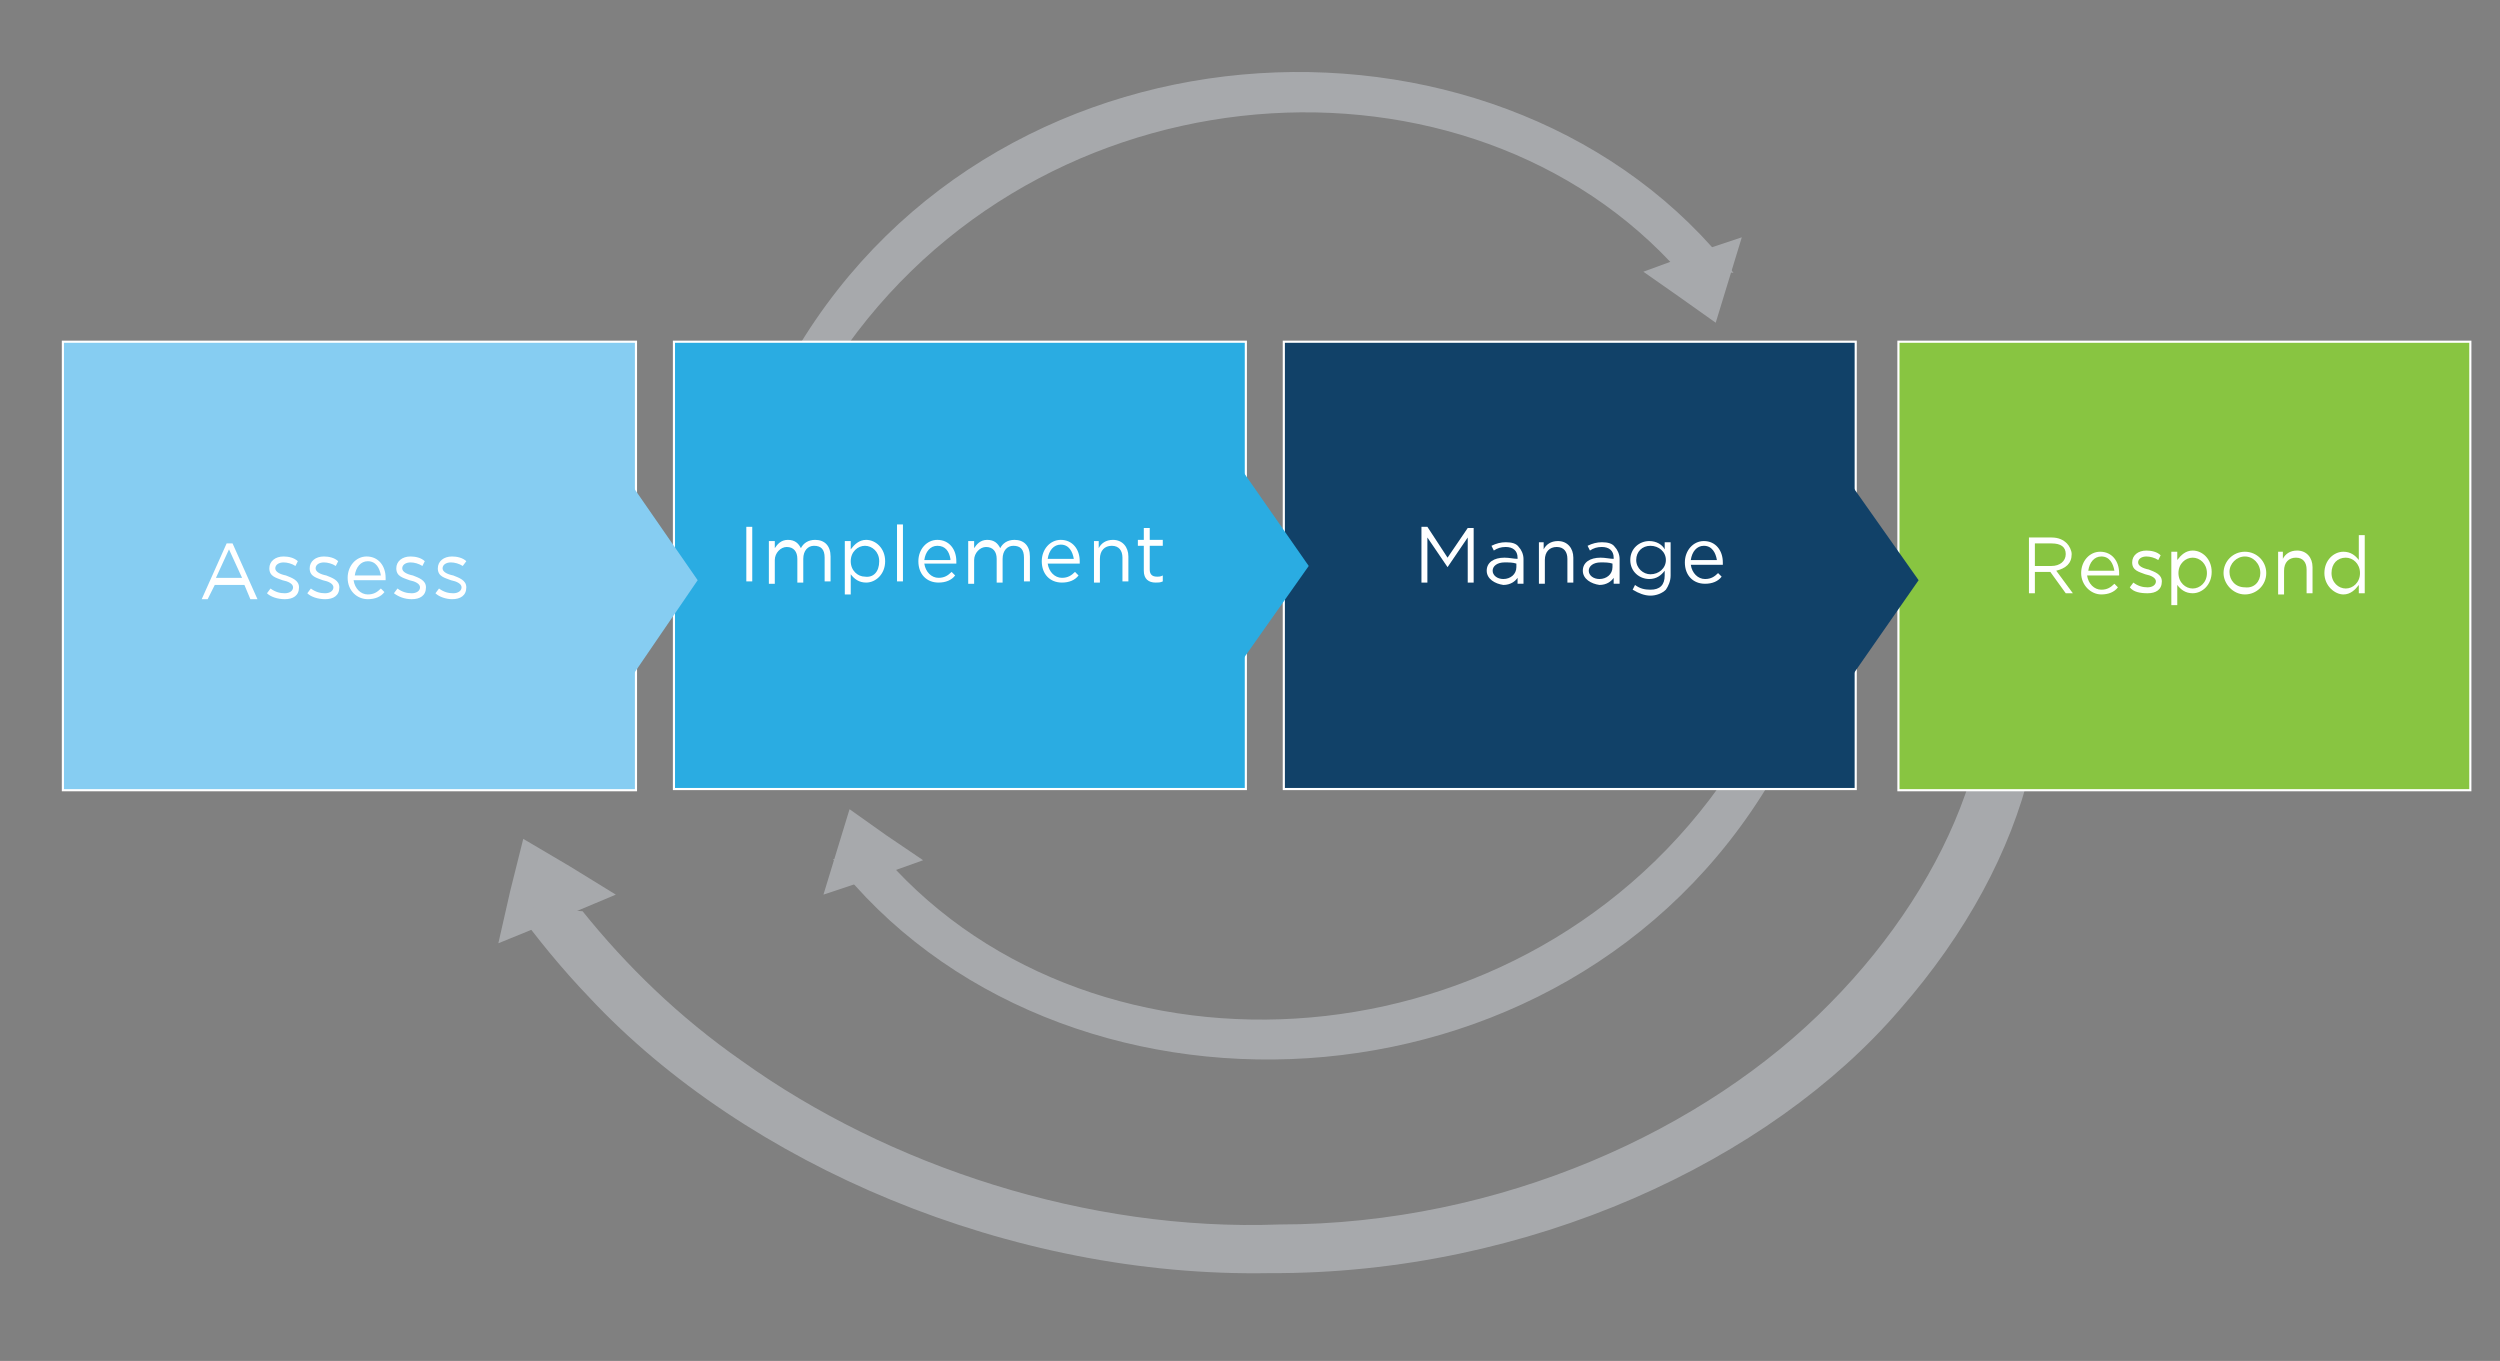 <?xml version="1.0" encoding="UTF-8"?> <!-- Generator: Adobe Illustrator 25.4.1, SVG Export Plug-In . SVG Version: 6.00 Build 0) --> <svg xmlns="http://www.w3.org/2000/svg" xmlns:xlink="http://www.w3.org/1999/xlink" version="1.1" id="Layer_1" x="0px" y="0px" viewBox="0 0 210.7 114.7" style="enable-background:new 0 0 210.7 114.7;" xml:space="preserve"><rect x="0" y="0" width="210.7" height="114.7" fill="#808080" stroke="none"/> <style type="text/css"> .st0{fill:#86CDF2;} .st1{fill:none;stroke:#FFFFFF;stroke-width:0.181;stroke-miterlimit:10;} .st2{fill:#A7A9AC;} .st3{clip-path:url(#SVGID_00000142151780339173626000000009627950493314627489_);fill:#A7A9AC;} .st4{clip-path:url(#SVGID_00000139278702416165434010000010193718520810505911_);fill:#A7A9AC;} .st5{clip-path:url(#SVGID_00000172418164994655286710000001557710361251622048_);fill:#A7A9AC;} .st6{clip-path:url(#SVGID_00000183965473436886195340000008035404579856648864_);fill:#A7A9AC;} .st7{clip-path:url(#SVGID_00000002374692016369636060000015648714829498333838_);fill:#A7A9AC;} .st8{clip-path:url(#SVGID_00000133516019024962055530000002674831761556526519_);fill:#114168;} .st9{clip-path:url(#SVGID_00000077316190733420626930000004071601850114322578_);fill:none;stroke:#FFFFFF;stroke-width:0.181;stroke-miterlimit:10;} .st10{clip-path:url(#SVGID_00000118397524926458869640000002496378136886340784_);fill:#2AACE2;} .st11{clip-path:url(#SVGID_00000028290294485202899970000014377565670488832132_);fill:none;stroke:#FFFFFF;stroke-width:0.181;stroke-miterlimit:10;} .st12{clip-path:url(#SVGID_00000008842064358644140050000011145721613141013665_);fill:#2AACE2;} .st13{clip-path:url(#SVGID_00000162329109365431081870000001471990758549126320_);fill:#86CDF2;} .st14{clip-path:url(#SVGID_00000147220577204218202080000011304754818064872620_);fill:#88C541;} .st15{clip-path:url(#SVGID_00000150822381836780438300000002159464380278147495_);fill:none;stroke:#FFFFFF;stroke-width:0.181;stroke-miterlimit:10;} .st16{clip-path:url(#SVGID_00000090990308270843897140000010884568212337205694_);fill:#114168;} .st17{enable-background:new ;} .st18{fill:#FFFFFF;} </style> <polygon class="st0" points="53.6,66.6 53.6,28.8 30.8,28.8 26.7,28.8 5.3,28.8 5.3,66.6 39.1,66.6 44.1,66.6 "></polygon> <polygon class="st1" points="53.6,66.6 53.6,28.8 30.8,28.8 26.7,28.8 5.3,28.8 5.3,66.6 39.1,66.6 44.1,66.6 "></polygon> <polygon class="st2" points="144.6,27.2 141.5,25 138.5,22.9 142.6,21.4 146.8,20 145.7,23.6 "></polygon> <g> <g> <g> <defs> <rect id="SVGID_1_" x="4.3" y="2" width="205" height="105.6"></rect> </defs> <clipPath id="SVGID_00000016791351500564846800000012674609811158200236_"> <use xlink:href="#SVGID_1_" style="overflow:visible;"></use> </clipPath> <path style="clip-path:url(#SVGID_00000016791351500564846800000012674609811158200236_);fill:#A7A9AC;" d="M69.8,31.5 c16.4-26,52.7-28.8,71-9.4l5.3,0.9C127.4-1.1,84.5,0,67,29.7C67.8,30.3,68.8,30.9,69.8,31.5"></path> </g> </g> <g> <g> <defs> <rect id="SVGID_00000123430422957614757610000000885056645160633221_" x="4.3" y="2" width="205" height="105.6"></rect> </defs> <clipPath id="SVGID_00000045583104973573441650000012910000920196499335_"> <use xlink:href="#SVGID_00000123430422957614757610000000885056645160633221_" style="overflow:visible;"></use> </clipPath> <polygon style="clip-path:url(#SVGID_00000045583104973573441650000012910000920196499335_);fill:#A7A9AC;" points="44.1,70.7 48,73 51.9,75.4 46.9,77.5 42,79.5 43,75.1 "></polygon> </g> </g> <g> <g> <defs> <rect id="SVGID_00000152942849623319210700000016823745446967533961_" x="4.3" y="2" width="205" height="105.6"></rect> </defs> <clipPath id="SVGID_00000016050033299839354630000011077590810542731193_"> <use xlink:href="#SVGID_00000152942849623319210700000016823745446967533961_" style="overflow:visible;"></use> </clipPath> <path style="clip-path:url(#SVGID_00000016050033299839354630000011077590810542731193_);fill:#A7A9AC;" d="M169.8,45.7 c-1.2,1.5-2.4,2.9-3.7,4.3c4,9.8-1.3,23.9-11.9,34.6c-10.4,10.6-27.7,18.6-46.4,18.6c-16.1,0.6-32.9-4.9-45.3-13.8 c-5.3-3.7-9.7-8-13.4-12.6l-5.8-0.4c1.9,2.6,4,5.2,6.4,7.7c13.2,14.1,35.5,23.6,57.3,23.2c21.9,0.1,42.2-9.5,53.1-22.2 C171.4,72.2,174.9,57.3,169.8,45.7"></path> </g> </g> <g> <g> <defs> <rect id="SVGID_00000047764695761335151590000002543651088598987926_" x="4.3" y="2" width="205" height="105.6"></rect> </defs> <clipPath id="SVGID_00000101085196106797342350000016131030377979102392_"> <use xlink:href="#SVGID_00000047764695761335151590000002543651088598987926_" style="overflow:visible;"></use> </clipPath> <polygon style="clip-path:url(#SVGID_00000101085196106797342350000016131030377979102392_);fill:#A7A9AC;" points="71.6,68.2 74.7,70.4 77.8,72.5 73.6,74 69.4,75.4 70.5,71.8 "></polygon> </g> </g> <g> <g> <defs> <rect id="SVGID_00000133513430866778605830000011552661167957534128_" x="4.3" y="2" width="205" height="105.6"></rect> </defs> <clipPath id="SVGID_00000087399515030217316100000017528594944091315133_"> <use xlink:href="#SVGID_00000133513430866778605830000011552661167957534128_" style="overflow:visible;"></use> </clipPath> <path style="clip-path:url(#SVGID_00000087399515030217316100000017528594944091315133_);fill:#A7A9AC;" d="M146.5,63.9 c-16.4,26-52.7,28.8-71,9.4l-5.3-0.9c18.7,24.1,61.6,22.9,79.1-6.7C148.4,65.1,147.5,64.5,146.5,63.9"></path> </g> </g> <g> <g> <defs> <rect id="SVGID_00000074432087475402249860000009788126409760418435_" x="4.3" y="2" width="205" height="105.6"></rect> </defs> <clipPath id="SVGID_00000053546019043788391550000007234849187678961805_"> <use xlink:href="#SVGID_00000074432087475402249860000009788126409760418435_" style="overflow:visible;"></use> </clipPath> <rect x="108.2" y="28.8" style="clip-path:url(#SVGID_00000053546019043788391550000007234849187678961805_);fill:#114168;" width="48.2" height="37.7"></rect> </g> </g> <g> <g> <defs> <rect id="SVGID_00000059292376573159515280000011127735307020310171_" x="4.3" y="2" width="205" height="105.6"></rect> </defs> <clipPath id="SVGID_00000007399647670746322600000002507825212333703552_"> <use xlink:href="#SVGID_00000059292376573159515280000011127735307020310171_" style="overflow:visible;"></use> </clipPath> <rect x="108.2" y="28.8" style="clip-path:url(#SVGID_00000007399647670746322600000002507825212333703552_);fill:none;stroke:#FFFFFF;stroke-width:0.181;stroke-miterlimit:10;" width="48.2" height="37.7"></rect> </g> </g> <g> <g> <defs> <rect id="SVGID_00000065782639801020833510000012375159630082416267_" x="4.3" y="2" width="205" height="105.6"></rect> </defs> <clipPath id="SVGID_00000168109830258623541800000015687236399158365366_"> <use xlink:href="#SVGID_00000065782639801020833510000012375159630082416267_" style="overflow:visible;"></use> </clipPath> <rect x="56.8" y="28.8" style="clip-path:url(#SVGID_00000168109830258623541800000015687236399158365366_);fill:#2AACE2;" width="48.2" height="37.7"></rect> </g> </g> <g> <g> <defs> <rect id="SVGID_00000062176397266313089550000017675777069687409592_" x="4.3" y="2" width="205" height="105.6"></rect> </defs> <clipPath id="SVGID_00000037674892607604119910000014742280799808001925_"> <use xlink:href="#SVGID_00000062176397266313089550000017675777069687409592_" style="overflow:visible;"></use> </clipPath> <rect x="56.8" y="28.8" style="clip-path:url(#SVGID_00000037674892607604119910000014742280799808001925_);fill:none;stroke:#FFFFFF;stroke-width:0.181;stroke-miterlimit:10;" width="48.2" height="37.7"></rect> </g> </g> <g> <g> <defs> <rect id="SVGID_00000096058758263357884650000010920939816098436251_" x="4.3" y="2" width="205" height="105.6"></rect> </defs> <clipPath id="SVGID_00000076570604872481086250000016570994504213084820_"> <use xlink:href="#SVGID_00000096058758263357884650000010920939816098436251_" style="overflow:visible;"></use> </clipPath> <polygon style="clip-path:url(#SVGID_00000076570604872481086250000016570994504213084820_);fill:#2AACE2;" points="110.3,47.7 104.8,39.8 104.8,55.5 "></polygon> </g> </g> <g> <g> <defs> <rect id="SVGID_00000161622394883427773230000012593367262133777032_" x="4.3" y="2" width="205" height="105.6"></rect> </defs> <clipPath id="SVGID_00000006676821369519583520000012084591845449770144_"> <use xlink:href="#SVGID_00000161622394883427773230000012593367262133777032_" style="overflow:visible;"></use> </clipPath> <polygon style="clip-path:url(#SVGID_00000006676821369519583520000012084591845449770144_);fill:#86CDF2;" points="58.8,48.9 53.4,41.1 53.4,56.8 "></polygon> </g> </g> <g> <g> <defs> <rect id="SVGID_00000062912362794491220000000014145995846254257308_" x="4.3" y="2" width="205" height="105.6"></rect> </defs> <clipPath id="SVGID_00000014626303763077188820000011593793769943467434_"> <use xlink:href="#SVGID_00000062912362794491220000000014145995846254257308_" style="overflow:visible;"></use> </clipPath> <polygon style="clip-path:url(#SVGID_00000014626303763077188820000011593793769943467434_);fill:#88C541;" points="186.2,28.8 182.2,28.8 160,28.8 160,66.6 168.9,66.6 173.8,66.6 208.2,66.6 208.2,28.8 "></polygon> </g> </g> <g> <g> <defs> <rect id="SVGID_00000183971195156398823680000001124872969637561731_" x="4.3" y="2" width="205" height="105.6"></rect> </defs> <clipPath id="SVGID_00000013893243572088415850000007094225307424590751_"> <use xlink:href="#SVGID_00000183971195156398823680000001124872969637561731_" style="overflow:visible;"></use> </clipPath> <polygon style="clip-path:url(#SVGID_00000013893243572088415850000007094225307424590751_);fill:none;stroke:#FFFFFF;stroke-width:0.181;stroke-miterlimit:10;" points=" 186.2,28.8 182.2,28.8 160,28.8 160,66.6 168.9,66.6 173.8,66.6 208.2,66.6 208.2,28.8 "></polygon> </g> </g> <g> <g> <defs> <rect id="SVGID_00000122697534143035145210000006172398373948448949_" x="4.3" y="2" width="205" height="105.6"></rect> </defs> <clipPath id="SVGID_00000121243739948562508270000004843126975120885683_"> <use xlink:href="#SVGID_00000122697534143035145210000006172398373948448949_" style="overflow:visible;"></use> </clipPath> <polygon style="clip-path:url(#SVGID_00000121243739948562508270000004843126975120885683_);fill:#114168;" points="161.7,48.9 156.2,41.1 156.2,56.8 "></polygon> </g> </g> </g> <g class="st17"> <path class="st18" d="M19.1,45.8h0.5l2.1,4.7h-0.6l-0.5-1.2h-2.5l-0.6,1.2H17L19.1,45.8z M20.4,48.7l-1.1-2.4l-1.1,2.4H20.4z"></path> </g> <g class="st17"> <path class="st18" d="M22.5,50l0.3-0.4c0.4,0.3,0.8,0.4,1.2,0.4c0.4,0,0.7-0.2,0.7-0.5v0c0-0.3-0.4-0.5-0.9-0.6 c-0.5-0.2-1.1-0.3-1.1-1v0c0-0.6,0.5-1,1.2-1c0.4,0,0.9,0.1,1.2,0.4l-0.2,0.4c-0.3-0.2-0.7-0.3-1-0.3c-0.4,0-0.7,0.2-0.7,0.5v0 c0,0.3,0.4,0.5,0.9,0.6c0.5,0.2,1.1,0.4,1.1,1v0c0,0.7-0.5,1-1.2,1C23.4,50.5,22.8,50.3,22.5,50z"></path> </g> <g class="st17"> <path class="st18" d="M25.9,50l0.3-0.4c0.4,0.3,0.8,0.4,1.2,0.4c0.4,0,0.7-0.2,0.7-0.5v0c0-0.3-0.4-0.5-0.9-0.6 c-0.5-0.2-1.1-0.3-1.1-1v0c0-0.6,0.5-1,1.2-1c0.4,0,0.9,0.1,1.2,0.4l-0.2,0.4c-0.3-0.2-0.7-0.3-1-0.3c-0.4,0-0.7,0.2-0.7,0.5v0 c0,0.3,0.4,0.5,0.9,0.6c0.5,0.2,1.1,0.4,1.1,1v0c0,0.7-0.5,1-1.2,1C26.8,50.5,26.2,50.3,25.9,50z"></path> </g> <g class="st17"> <path class="st18" d="M29.3,48.7L29.3,48.7c0-1,0.7-1.8,1.6-1.8c1,0,1.6,0.8,1.6,1.8c0,0.1,0,0.1,0,0.2h-2.7 c0.1,0.7,0.6,1.2,1.2,1.2c0.5,0,0.8-0.2,1.1-0.5l0.3,0.3c-0.3,0.4-0.8,0.6-1.4,0.6C30.1,50.5,29.3,49.8,29.3,48.7z M32.1,48.5 c-0.1-0.6-0.4-1.2-1.1-1.2c-0.6,0-1,0.5-1.1,1.2H32.1z"></path> <path class="st18" d="M33.2,50l0.3-0.4c0.4,0.3,0.8,0.4,1.2,0.4c0.4,0,0.7-0.2,0.7-0.5v0c0-0.3-0.4-0.5-0.9-0.6 c-0.5-0.2-1.1-0.3-1.1-1v0c0-0.6,0.5-1,1.2-1c0.4,0,0.9,0.1,1.2,0.4l-0.2,0.4c-0.3-0.2-0.7-0.3-1-0.3c-0.4,0-0.7,0.2-0.7,0.5v0 c0,0.3,0.4,0.5,0.9,0.6c0.5,0.2,1.1,0.4,1.1,1v0c0,0.7-0.5,1-1.2,1C34.1,50.5,33.6,50.3,33.2,50z"></path> </g> <g class="st17"> <path class="st18" d="M36.7,50l0.3-0.4c0.4,0.3,0.8,0.4,1.2,0.4c0.4,0,0.7-0.2,0.7-0.5v0c0-0.3-0.4-0.5-0.9-0.6 c-0.5-0.2-1.1-0.3-1.1-1v0c0-0.6,0.5-1,1.2-1c0.4,0,0.9,0.1,1.2,0.4L39,47.7c-0.3-0.2-0.7-0.3-1-0.3c-0.4,0-0.7,0.2-0.7,0.5v0 c0,0.3,0.4,0.5,0.9,0.6c0.5,0.2,1.1,0.4,1.1,1v0c0,0.7-0.5,1-1.2,1C37.6,50.5,37,50.3,36.7,50z"></path> </g> <g class="st17"> <path class="st18" d="M62.9,44.4h0.5v4.6h-0.5V44.4z"></path> </g> <g class="st17"> <path class="st18" d="M64.8,45.6h0.5v0.6c0.2-0.3,0.5-0.7,1.1-0.7c0.6,0,0.9,0.3,1.1,0.7c0.2-0.4,0.6-0.7,1.2-0.7 c0.8,0,1.3,0.5,1.3,1.4v2.1h-0.5v-2c0-0.7-0.3-1-0.9-1c-0.5,0-0.9,0.4-0.9,1.1v2h-0.5v-2c0-0.6-0.3-1-0.9-1c-0.5,0-1,0.5-1,1.1v2 h-0.5V45.6z"></path> </g> <g class="st17"> <path class="st18" d="M71.2,45.6h0.5v0.7c0.3-0.4,0.7-0.8,1.3-0.8c0.8,0,1.6,0.7,1.6,1.8v0c0,1.1-0.8,1.8-1.6,1.8 c-0.6,0-1-0.3-1.3-0.7v1.7h-0.5V45.6z M74.1,47.3L74.1,47.3c0-0.8-0.6-1.3-1.2-1.3c-0.6,0-1.2,0.5-1.2,1.3v0c0,0.8,0.6,1.3,1.2,1.3 C73.6,48.7,74.1,48.2,74.1,47.3z"></path> <path class="st18" d="M75.6,44.2h0.5v4.8h-0.5V44.2z"></path> </g> <g class="st17"> <path class="st18" d="M77.4,47.3L77.4,47.3c0-1,0.7-1.8,1.6-1.8c1,0,1.6,0.8,1.6,1.8c0,0.1,0,0.1,0,0.2h-2.7 c0.1,0.7,0.6,1.2,1.2,1.2c0.5,0,0.8-0.2,1.1-0.5l0.3,0.3c-0.3,0.4-0.8,0.6-1.4,0.6C78.1,49.1,77.4,48.4,77.4,47.3z M80.1,47.1 C80,46.5,79.7,46,79,46c-0.6,0-1,0.5-1.1,1.2H80.1z"></path> </g> <g class="st17"> <path class="st18" d="M81.6,45.6h0.5v0.6c0.2-0.3,0.5-0.7,1.1-0.7c0.6,0,0.9,0.3,1.1,0.7c0.2-0.4,0.6-0.7,1.2-0.7 c0.8,0,1.3,0.5,1.3,1.4v2.1h-0.5v-2c0-0.7-0.3-1-0.9-1c-0.5,0-0.9,0.4-0.9,1.1v2h-0.5v-2c0-0.6-0.3-1-0.9-1c-0.5,0-1,0.5-1,1.1v2 h-0.5V45.6z"></path> </g> <g class="st17"> <path class="st18" d="M87.8,47.3L87.8,47.3c0-1,0.7-1.8,1.6-1.8c1,0,1.6,0.8,1.6,1.8c0,0.1,0,0.1,0,0.2h-2.7 c0.1,0.7,0.6,1.2,1.2,1.2c0.5,0,0.8-0.2,1.1-0.5l0.3,0.3c-0.3,0.4-0.8,0.6-1.4,0.6C88.5,49.1,87.8,48.4,87.8,47.3z M90.5,47.1 c-0.1-0.6-0.4-1.2-1.1-1.2c-0.6,0-1,0.5-1.1,1.2H90.5z"></path> </g> <g class="st17"> <path class="st18" d="M92.1,45.6h0.5v0.6c0.2-0.4,0.6-0.7,1.2-0.7c0.8,0,1.3,0.6,1.3,1.4v2.1h-0.5v-2c0-0.6-0.3-1-0.9-1 c-0.6,0-1,0.4-1,1.1v2h-0.5V45.6z"></path> </g> <g class="st17"> <path class="st18" d="M96.4,48.1v-2.1h-0.5v-0.5h0.5v-1h0.5v1H98v0.5h-1.1v2c0,0.4,0.2,0.6,0.6,0.6c0.2,0,0.3,0,0.5-0.1V49 c-0.2,0.1-0.4,0.1-0.6,0.1C96.8,49.1,96.4,48.8,96.4,48.1z"></path> </g> <g class="st17"> <path class="st18" d="M119.8,44.4h0.5L122,47l1.7-2.5h0.5v4.6h-0.5v-3.8l-1.7,2.5h0l-1.7-2.5v3.8h-0.5V44.4z"></path> </g> <g class="st17"> <path class="st18" d="M125.3,48.1L125.3,48.1c0-0.7,0.6-1.1,1.5-1.1c0.4,0,0.8,0.1,1.1,0.1V47c0-0.6-0.4-0.9-1-0.9 c-0.4,0-0.7,0.1-1,0.3l-0.2-0.4c0.4-0.2,0.8-0.3,1.2-0.3c0.5,0,0.9,0.1,1.1,0.4c0.2,0.2,0.4,0.6,0.4,1v2.1h-0.5v-0.5 c-0.2,0.3-0.6,0.6-1.2,0.6C126,49.2,125.3,48.8,125.3,48.1z M127.8,47.8v-0.3c-0.3-0.1-0.6-0.1-1-0.1c-0.6,0-1,0.3-1,0.7v0 c0,0.4,0.4,0.7,0.9,0.7C127.3,48.8,127.8,48.4,127.8,47.8z"></path> </g> <g class="st17"> <path class="st18" d="M129.6,45.7h0.5v0.6c0.2-0.4,0.6-0.7,1.2-0.7c0.8,0,1.3,0.6,1.3,1.4v2.1h-0.5v-2c0-0.6-0.3-1-0.9-1 c-0.6,0-1,0.4-1,1.1v2h-0.5V45.7z"></path> </g> <g class="st17"> <path class="st18" d="M133.4,48.1L133.4,48.1c0-0.7,0.6-1.1,1.5-1.1c0.4,0,0.8,0.1,1.1,0.1V47c0-0.6-0.4-0.9-1-0.9 c-0.4,0-0.7,0.1-1,0.3l-0.2-0.4c0.4-0.2,0.8-0.3,1.2-0.3c0.5,0,0.9,0.1,1.1,0.4c0.2,0.2,0.4,0.6,0.4,1v2.1h-0.5v-0.5 c-0.2,0.3-0.6,0.6-1.2,0.6C134.1,49.2,133.4,48.8,133.4,48.1z M135.9,47.8v-0.3c-0.3-0.1-0.6-0.1-1-0.1c-0.6,0-1,0.3-1,0.7v0 c0,0.4,0.4,0.7,0.9,0.7C135.4,48.8,135.9,48.4,135.9,47.8z"></path> </g> <g class="st17"> <path class="st18" d="M137.6,49.7l0.2-0.4c0.4,0.3,0.8,0.4,1.3,0.4c0.8,0,1.2-0.4,1.2-1.2v-0.4c-0.3,0.4-0.7,0.7-1.3,0.7 c-0.8,0-1.6-0.6-1.6-1.6v0c0-1,0.8-1.6,1.6-1.6c0.6,0,1.1,0.3,1.3,0.7v-0.6h0.5v2.8c0,0.5-0.2,0.9-0.4,1.2 c-0.3,0.3-0.8,0.5-1.3,0.5C138.6,50.2,138.1,50,137.6,49.7z M140.4,47.2L140.4,47.2c0-0.7-0.6-1.2-1.3-1.2s-1.2,0.5-1.2,1.2v0 c0,0.7,0.6,1.2,1.2,1.2C139.8,48.4,140.4,47.9,140.4,47.2z"></path> </g> <g class="st17"> <path class="st18" d="M142,47.4L142,47.4c0-1,0.7-1.8,1.6-1.8c1,0,1.6,0.8,1.6,1.8c0,0.1,0,0.1,0,0.2h-2.7c0.1,0.7,0.6,1.2,1.2,1.2 c0.5,0,0.8-0.2,1.1-0.5l0.3,0.3c-0.3,0.4-0.8,0.6-1.4,0.6C142.7,49.2,142,48.5,142,47.4z M144.7,47.2c-0.1-0.6-0.4-1.2-1.1-1.2 c-0.6,0-1,0.5-1.1,1.2H144.7z"></path> </g> <g class="st17"> <path class="st18" d="M170.9,45.3h2c0.6,0,1,0.2,1.3,0.5c0.2,0.2,0.4,0.6,0.4,0.9v0c0,0.8-0.5,1.2-1.3,1.4l1.4,1.9h-0.6l-1.3-1.8 h-1.3V50h-0.5V45.3z M172.9,47.7c0.7,0,1.2-0.4,1.2-1v0c0-0.6-0.4-0.9-1.2-0.9h-1.4v1.9H172.9z"></path> </g> <g class="st17"> <path class="st18" d="M175.4,48.3L175.4,48.3c0-1,0.7-1.8,1.6-1.8c1,0,1.6,0.8,1.6,1.8c0,0.1,0,0.1,0,0.2h-2.7 c0.1,0.7,0.6,1.2,1.2,1.2c0.5,0,0.8-0.2,1.1-0.5l0.3,0.3c-0.3,0.4-0.8,0.6-1.4,0.6C176.2,50.1,175.4,49.3,175.4,48.3z M178.2,48.1 c-0.1-0.6-0.4-1.2-1.1-1.2c-0.6,0-1,0.5-1.1,1.2H178.2z"></path> </g> <g class="st17"> <path class="st18" d="M179.5,49.5l0.3-0.4c0.4,0.3,0.8,0.4,1.2,0.4c0.4,0,0.7-0.2,0.7-0.5v0c0-0.3-0.4-0.5-0.9-0.6 c-0.5-0.2-1.1-0.3-1.1-1v0c0-0.6,0.5-1,1.2-1c0.4,0,0.9,0.1,1.2,0.4l-0.2,0.4c-0.3-0.2-0.7-0.3-1-0.3c-0.4,0-0.7,0.2-0.7,0.5v0 c0,0.3,0.4,0.5,0.9,0.6c0.5,0.2,1.1,0.4,1.1,1v0c0,0.7-0.5,1-1.2,1C180.4,50,179.8,49.9,179.5,49.5z"></path> </g> <g class="st17"> <path class="st18" d="M183,46.5h0.5v0.7c0.3-0.4,0.7-0.8,1.3-0.8c0.8,0,1.6,0.7,1.6,1.8v0c0,1.1-0.8,1.8-1.6,1.8 c-0.6,0-1-0.3-1.3-0.7V51H183V46.5z M186,48.3L186,48.3c0-0.8-0.6-1.3-1.2-1.3c-0.6,0-1.2,0.5-1.2,1.3v0c0,0.8,0.6,1.3,1.2,1.3 C185.4,49.6,186,49.1,186,48.3z"></path> </g> <g class="st17"> <path class="st18" d="M187.4,48.3L187.4,48.3c0-1,0.8-1.8,1.8-1.8c1,0,1.8,0.8,1.8,1.8v0c0,1-0.8,1.8-1.8,1.8 C188.2,50.1,187.4,49.2,187.4,48.3z M190.5,48.3L190.5,48.3c0-0.8-0.6-1.4-1.3-1.4c-0.7,0-1.3,0.6-1.3,1.3v0c0,0.7,0.5,1.3,1.3,1.3 C190,49.6,190.5,49,190.5,48.3z"></path> <path class="st18" d="M191.9,46.5h0.5v0.6c0.2-0.4,0.6-0.7,1.2-0.7c0.8,0,1.3,0.6,1.3,1.4V50h-0.5v-2c0-0.6-0.3-1-0.9-1 c-0.6,0-1,0.4-1,1.1v2h-0.5V46.5z"></path> </g> <g class="st17"> <path class="st18" d="M195.9,48.3L195.9,48.3c0-1.1,0.8-1.8,1.6-1.8c0.6,0,1,0.3,1.3,0.7v-2.1h0.5V50h-0.5v-0.7 c-0.3,0.4-0.7,0.8-1.3,0.8C196.8,50.1,195.9,49.4,195.9,48.3z M198.9,48.3L198.9,48.3c0-0.8-0.6-1.3-1.2-1.3 c-0.7,0-1.2,0.5-1.2,1.3v0c0,0.8,0.6,1.3,1.2,1.3C198.3,49.6,198.9,49.1,198.9,48.3z"></path> </g> </svg> 